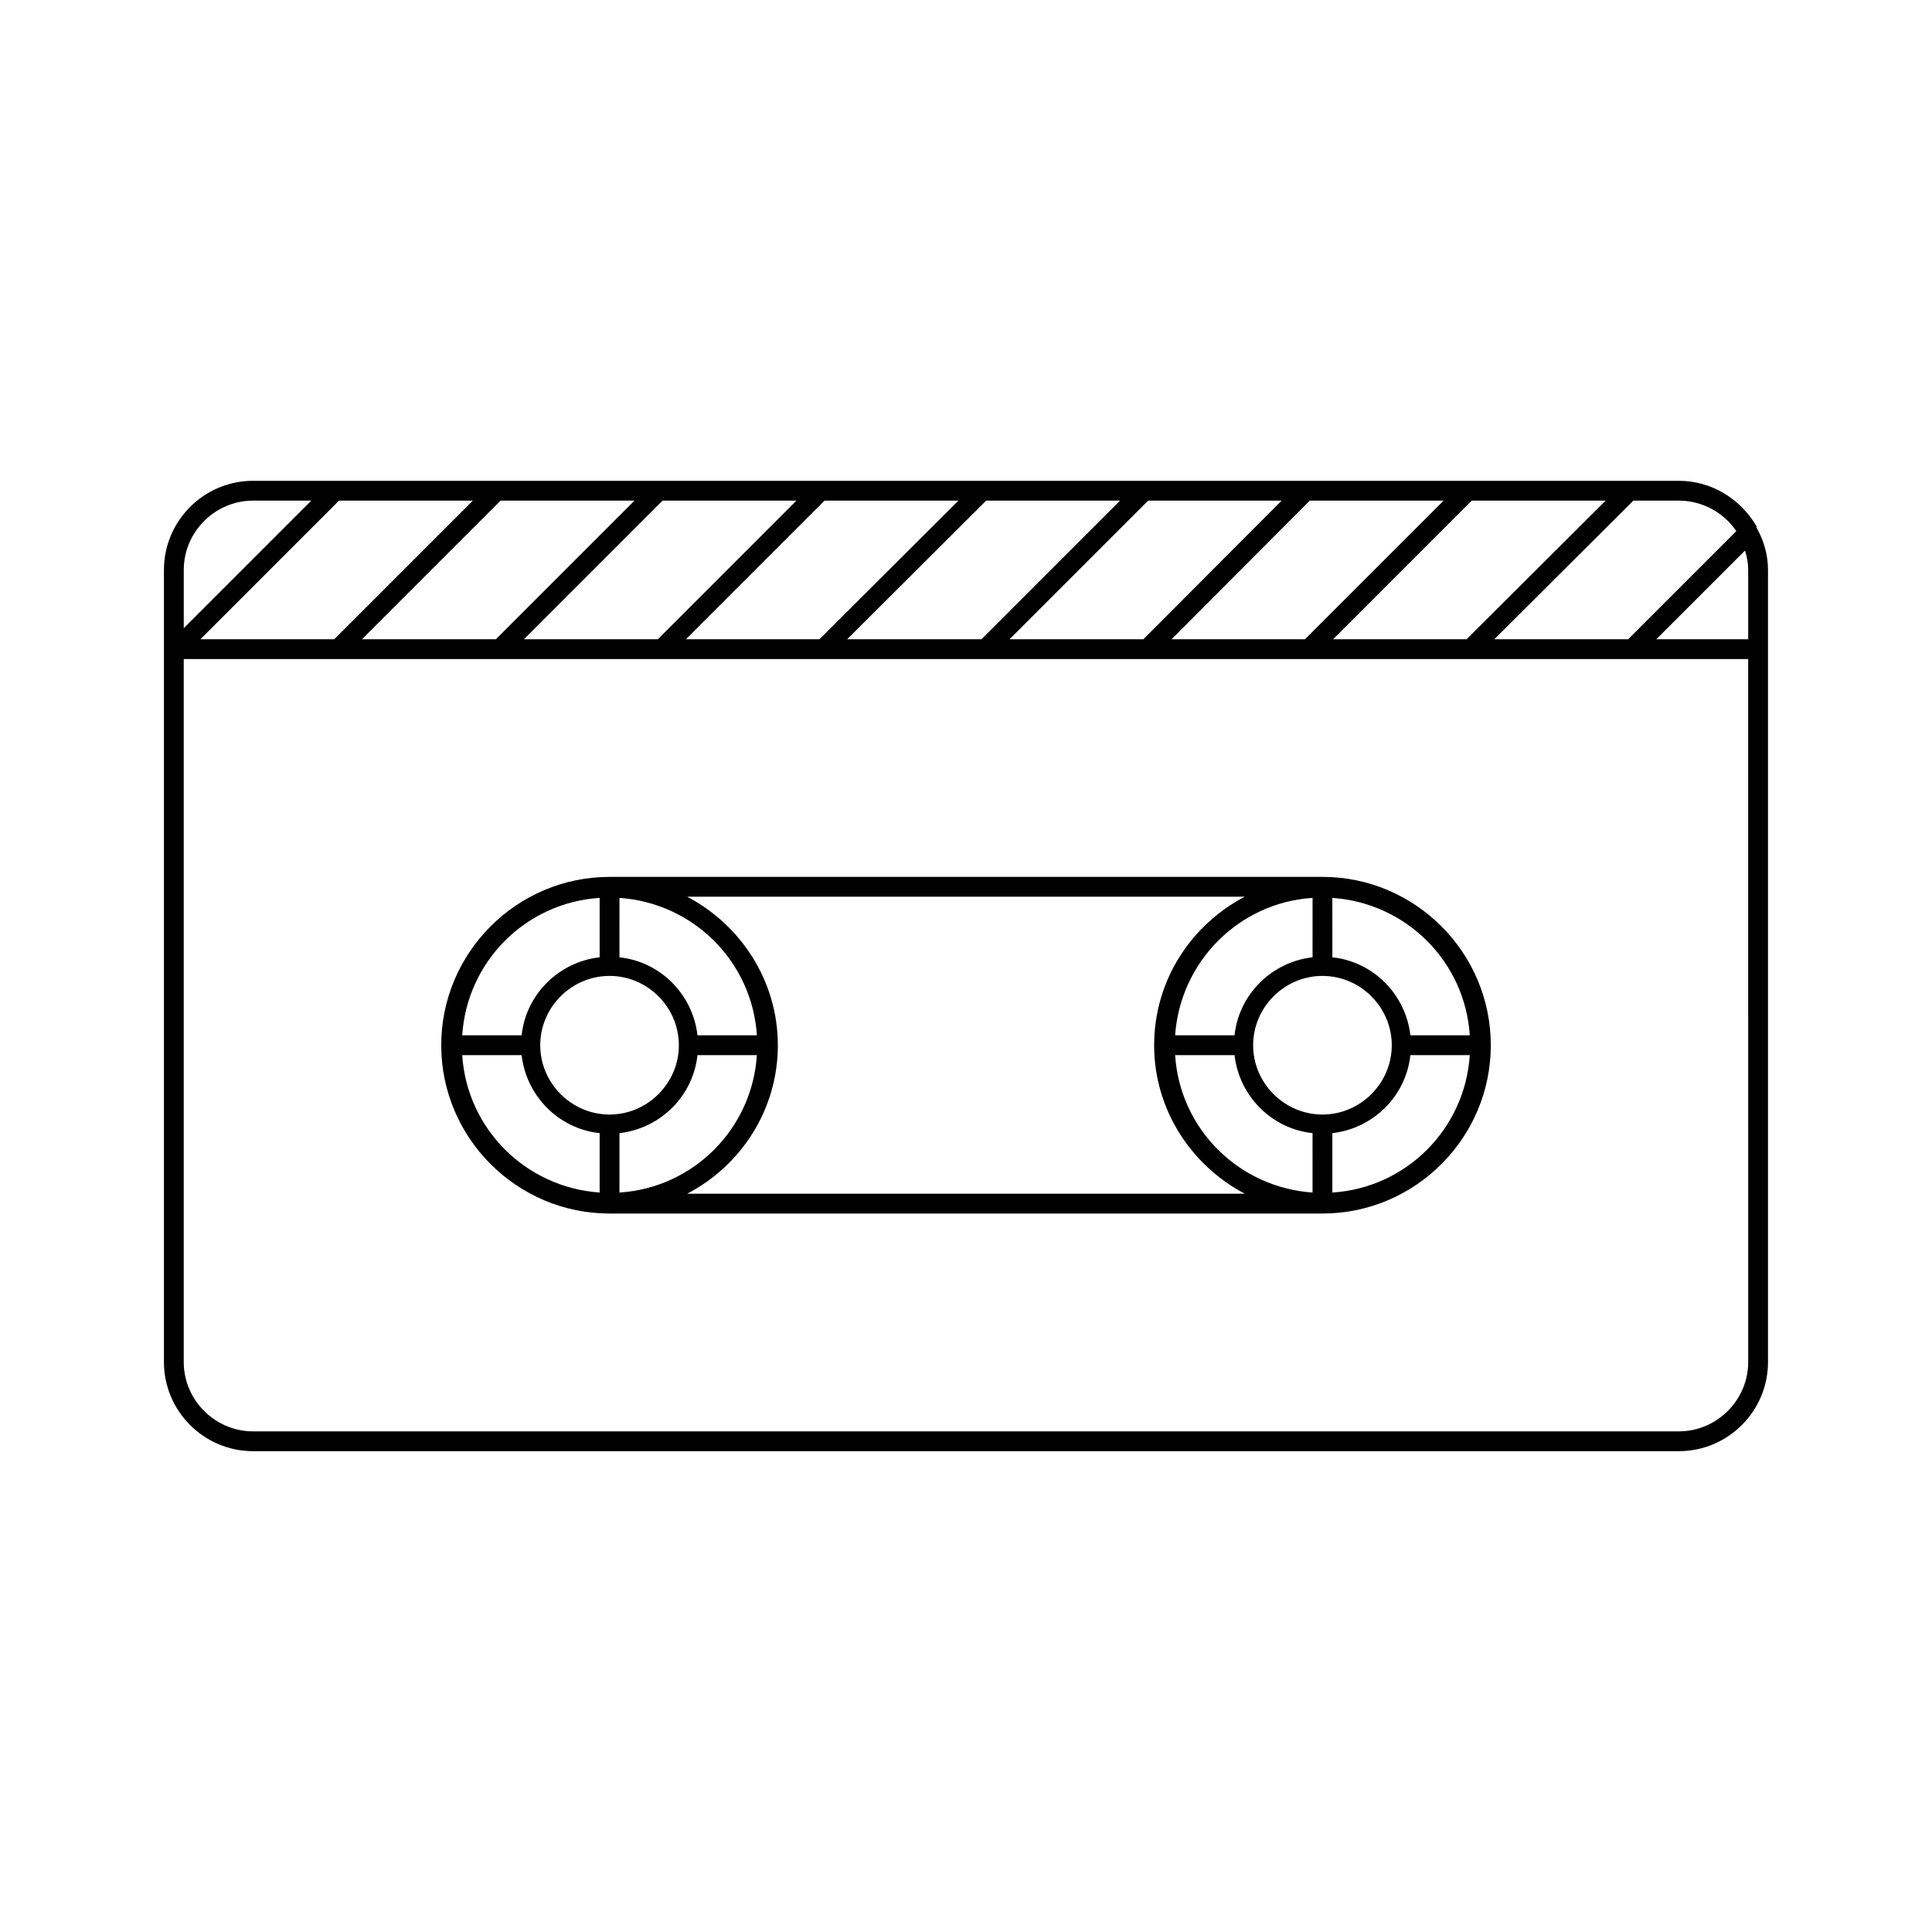 <?xml version="1.0" encoding="UTF-8"?>
<!-- Uploaded to: SVG Repo, www.svgrepo.com, Generator: SVG Repo Mixer Tools -->
<svg fill="#000000" width="800px" height="800px" version="1.1" viewBox="144 144 512 512" xmlns="http://www.w3.org/2000/svg">
 <g>
  <path d="m305.54 465.6h188.93c24.562 0 44.609-20.047 44.609-44.609s-20.047-44.609-44.609-44.609l-188.93 0.004c-24.562 0-44.609 20.047-44.609 44.609 0 24.559 20.047 44.605 44.609 44.605zm186.3-5.562c-19.629-1.363-35.16-16.898-36.422-36.422h15.742c1.258 10.914 9.867 19.523 20.676 20.676zm5.246 0v-15.742c10.914-1.258 19.523-9.867 20.676-20.676h15.742c-1.254 19.52-16.789 35.16-36.418 36.418zm0-78.09c19.629 1.363 35.16 16.898 36.422 36.422h-15.742c-1.258-10.914-9.867-19.523-20.676-20.676zm15.746 39.047c0 10.078-8.293 18.367-18.367 18.367-10.078 0-18.367-8.293-18.367-18.367 0-10.078 8.293-18.367 18.367-18.367 10.074-0.004 18.367 8.289 18.367 18.367zm-20.992-23.305c-10.914 1.258-19.523 9.867-20.676 20.676h-15.742c1.363-19.523 16.898-35.16 36.422-36.422zm-17.949-16.059c-14.273 7.453-24.035 22.25-24.035 39.359s9.867 31.906 24.035 39.359l-147.79 0.004c14.273-7.453 24.035-22.25 24.035-39.359 0-17.109-9.867-31.906-24.035-39.359zm-165.73 78.406v-15.742c10.914-1.258 19.523-9.867 20.676-20.676h15.742c-1.258 19.52-16.793 35.16-36.418 36.418zm0-78.09c19.629 1.363 35.16 16.898 36.422 36.422h-15.742c-1.258-10.914-9.867-19.523-20.676-20.676zm15.742 39.047c0 10.078-8.293 18.367-18.367 18.367-10.078 0-18.367-8.293-18.367-18.367 0-10.078 8.293-18.367 18.367-18.367 10.074-0.004 18.367 8.289 18.367 18.367zm-20.992-39.047v15.742c-10.914 1.258-19.523 9.867-20.676 20.676h-15.742c1.258-19.52 16.789-35.16 36.418-36.418zm-20.676 41.668c1.258 10.914 9.867 19.523 20.676 20.676v15.742c-19.629-1.363-35.16-16.898-36.422-36.422z"/>
  <path d="m609.39 283.28c-0.105 0-0.105 0 0 0-4.199-7.031-11.754-11.859-20.469-11.859h-377.86c-13.016 0-23.617 10.602-23.617 23.617v209.92c0 13.016 10.602 23.617 23.617 23.617h377.86c13.016 0 23.617-10.602 23.617-23.617v-209.92c0-4.094-1.156-7.871-3.043-11.23 0-0.211 0-0.422-0.105-0.527zm-20.469-6.609c6.297 0 11.965 3.254 15.219 8.082l-28.652 28.652h-35.477l36.84-36.734zm-19.418 0-36.84 36.734h-35.371l36.734-36.734zm-42.926 0-36.734 36.734h-35.371l36.633-36.734zm-42.93 0-36.633 36.734h-35.477l36.734-36.734zm-42.824 0-36.734 36.734h-35.582l36.84-36.734zm-42.824 0-36.84 36.734h-35.371l36.734-36.734zm-42.93 0-36.734 36.734h-35.477l36.734-36.734zm-42.926 0-36.734 36.734h-35.48l36.734-36.734zm-42.824 0-36.734 36.734h-35.48l36.734-36.734zm-76.621 18.367c0-10.078 8.293-18.367 18.367-18.367h15.43l-33.797 33.797zm414.59 209.92c0 10.078-8.293 18.367-18.367 18.367l-377.86 0.004c-10.078 0-18.367-8.293-18.367-18.367v-186.31h414.59zm0-191.55h-24.352l23.512-23.512c0.523 1.68 0.84 3.359 0.84 5.144z"/>
 </g>
</svg>